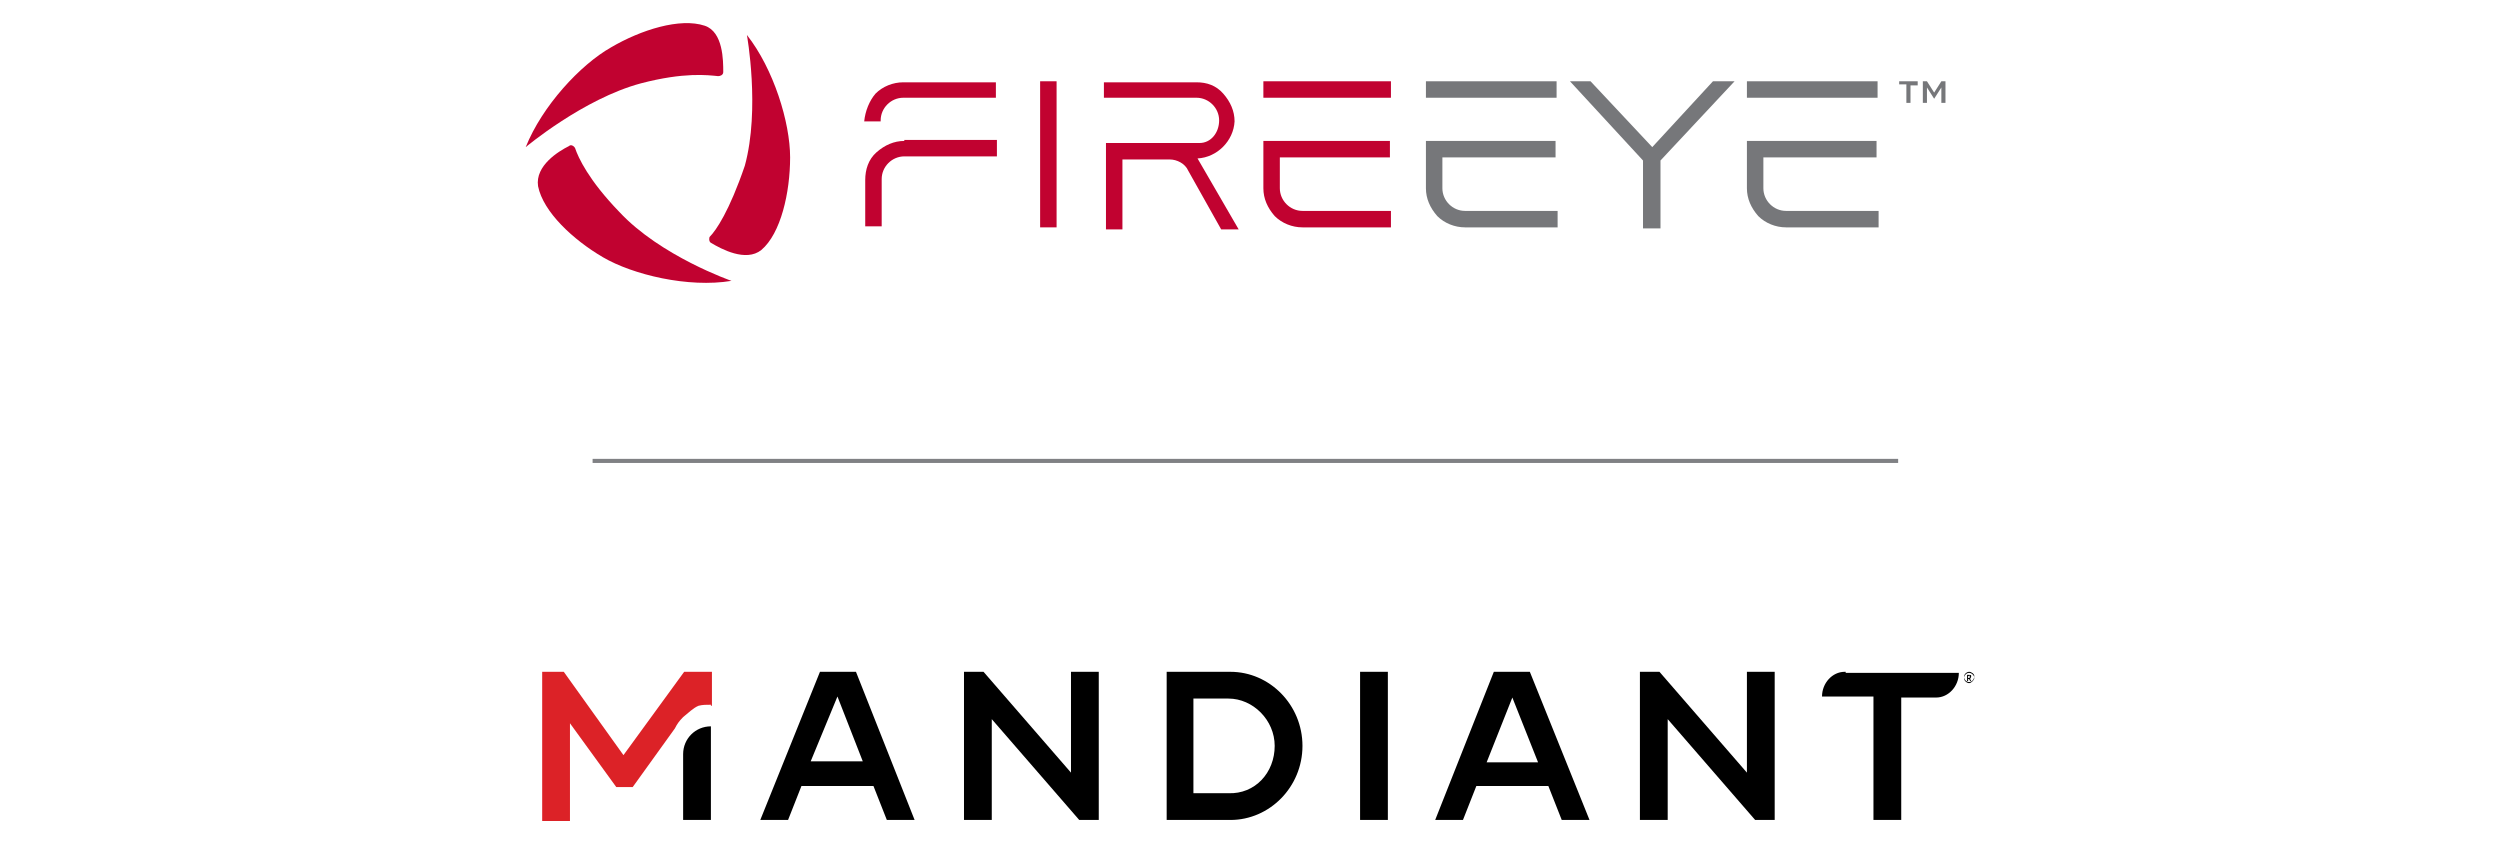 <?xml version="1.0" encoding="utf-8"?>
<!-- Generator: Adobe Illustrator 25.4.1, SVG Export Plug-In . SVG Version: 6.00 Build 0)  -->
<svg version="1.1" id="Layer_1" xmlns="http://www.w3.org/2000/svg" xmlns:xlink="http://www.w3.org/1999/xlink" x="0px" y="0px"
	 viewBox="0 0 243 82" style="enable-background:new 0 0 243 82;" xml:space="preserve">
<style type="text/css">
	.st0{fill:#C10230;}
	.st1{fill:#76777A;}
	.st2{fill:#DC2227;}
	.st3{fill:none;stroke:#808184;stroke-width:0.398;stroke-miterlimit:10;}
</style>
<g>
	<g>
		<g>
			<rect x="101.1" y="7.9" class="st0" width="1.6" height="14.2"/>
			<rect x="122.8" y="7.9" class="st0" width="12.4" height="1.6"/>
			<path class="st0" d="M116.4,15.4c1.9-0.1,3.5-1.7,3.6-3.6c0-1-0.4-1.9-1.1-2.7S117.3,8,116.3,8h-9v1.5h9c1.2,0,2.2,1,2.2,2.2
				s-0.8,2.2-1.9,2.2h-9.1v8.4h1.6v-6.8h4.6c0.7,0,1.5,0.4,1.8,1.1l3.2,5.7h1.7L116.4,15.4z"/>
			<path class="st0" d="M85.1,9.1C85.8,8.4,86.8,8,87.8,8h9v1.5h-9c-1.2,0-2.2,1-2.2,2.2v0.1H84C84.1,10.8,84.5,9.8,85.1,9.1z"/>
			<path class="st0" d="M87.9,13.7c-1,0-1.9,0.4-2.7,1.1s-1.1,1.7-1.1,2.7l0,0v4.5h1.6v-4.5v-0.1c0-1.2,1-2.2,2.2-2.2h9v-1.6h-9
				V13.7z"/>
			<path class="st0" d="M122.8,13.8v4.5l0,0c0,1,0.4,1.9,1.1,2.7c0.7,0.7,1.7,1.1,2.7,1.1h8.6v-1.6h-8.6c-1.2,0-2.2-1-2.2-2.2v-0.1
				v-2.9h10.7v-1.6h-12.3V13.8z"/>
			<path class="st0" d="M69.8,7.4c0.2,0,0.5-0.1,0.5-0.4c0-1.1,0-3.9-1.8-4.5c-2.4-0.8-6.2,0.4-9.1,2.1c-3,1.7-6.7,5.7-8.3,9.7
				c0,0,5.6-4.7,11.2-6.2C66.5,7,68.8,7.3,69.8,7.4z"/>
			<path class="st0" d="M55.9,14.4c-0.1-0.2-0.4-0.4-0.6-0.2c-1,0.5-3.3,1.9-3,3.9c0.5,2.5,3.4,5.2,6.3,6.9c2.9,1.7,8.3,3,12.5,2.3
				c0,0-6.9-2.4-10.9-6.7C57.2,17.5,56.2,15.3,55.9,14.4z"/>
			<path class="st0" d="M69,23c-0.1,0.1-0.1,0.5,0.1,0.6c1,0.6,3.4,1.9,4.9,0.7c1.9-1.6,2.8-5.6,2.8-9s-1.6-8.6-4.2-11.9
				c0,0,1.3,7.2-0.2,12.7C70.9,20.5,69.6,22.4,69,23z"/>
		</g>
		<g>
			<g>
				<rect x="138.6" y="7.9" class="st1" width="12.7" height="1.6"/>
				<rect x="169.8" y="7.9" class="st1" width="12.7" height="1.6"/>
				<path class="st1" d="M138.6,13.8v4.5l0,0c0,1,0.4,1.9,1.1,2.7c0.7,0.7,1.7,1.1,2.7,1.1h9v-1.6h-9c-1.2,0-2.2-1-2.2-2.2v-0.1
					v-2.9h11v-1.6h-12.6V13.8z"/>
				<path class="st1" d="M169.8,13.8v4.5l0,0c0,1,0.4,1.9,1.1,2.7c0.7,0.7,1.7,1.1,2.7,1.1h9v-1.6h-9c-1.2,0-2.2-1-2.2-2.2v-0.1
					v-2.9h11v-1.6h-12.6V13.8z"/>
				<polygon class="st1" points="166.5,7.9 160.6,14.3 154.6,7.9 152.6,7.9 159.7,15.6 159.7,22.2 161.4,22.2 161.4,15.6 168.6,7.9 
									"/>
			</g>
			<g>
				<path class="st1" d="M185.3,8.2h-0.7V7.9h1.8v0.4h-0.7V10h-0.4L185.3,8.2L185.3,8.2z"/>
				<path class="st1" d="M186.9,7.9h0.4L188,9l0.7-1.1h0.4V10h-0.4V8.5L188,9.6l0,0l-0.7-1.1V10h-0.4V7.9z"/>
			</g>
		</g>
	</g>
	<g>
		<g>
			<path d="M191.6,65.7c0-0.1-0.1-0.1-0.2-0.1h-0.2v0.6h0.1V66h0.1l0.1,0.2h0.1l-0.1-0.2C191.5,65.9,191.6,65.9,191.6,65.7z
				 M191.4,65.9h-0.1v-0.2h0.1C191.5,65.6,191.5,65.7,191.4,65.9C191.5,65.7,191.5,65.9,191.4,65.9z"/>
			<path d="M191.4,65.3c-0.2,0-0.5,0.2-0.5,0.5l0,0c0,0.2,0.2,0.5,0.5,0.5c0.2,0,0.5-0.2,0.5-0.6C191.9,65.5,191.6,65.3,191.4,65.3z
				 M191.4,66.4c-0.2,0-0.5-0.2-0.5-0.5l0,0c0-0.2,0.2-0.5,0.5-0.5c0.2,0,0.5,0.2,0.5,0.5l0,0C191.9,66.1,191.6,66.4,191.4,66.4z"/>
		</g>
		<g>
			<g>
				<g>
					<path d="M88.9,79.7h-2.7l-1.3-3.3h-7l-1.3,3.3h-2.7l5.8-14.4h3.5L88.9,79.7z M83.9,74.1l-2.5-6.4L78.8,74h5.1V74.1z"/>
					<path d="M106.8,79.7h-1.9l-8.5-9.8v9.8h-2.7V65.3h1.9l8.5,9.8v-9.8h2.7V79.7z"/>
					<path d="M126.6,72.5c0,4-3.2,7.2-7,7.2h-6.2V65.3h6.2C123.4,65.3,126.6,68.5,126.6,72.5z M123.9,72.5c0-2.5-2.1-4.6-4.5-4.6
						H116v9.2h3.4C122,77.2,123.9,75.1,123.9,72.5z"/>
					<path d="M132.2,79.7V65.3h2.7v14.4H132.2z"/>
					<path d="M154.5,79.7h-2.7l-1.3-3.3h-7l-1.3,3.3h-2.7l5.7-14.4h3.5L154.5,79.7z M149.5,74.1l-2.5-6.3l-2.5,6.3H149.5z"/>
					<path d="M172.5,79.7h-1.9l-8.5-9.8v9.8h-2.7V65.3h1.9l8.5,9.8v-9.8h2.7V79.7z"/>
					<path d="M69.1,70.6c-1.5,0-2.7,1.2-2.7,2.7v6.4h2.7V70.6z"/>
					<path d="M179.3,65.3c-1.2,0-2.2,1.1-2.2,2.4l0,0h5v12c0.8,0,1.7,0,2.7,0l0,0l0,0V67.8h1.2l0,0h2.2c1.2,0,2.2-1.1,2.2-2.4h-11
						V65.3z"/>
					<g>
						<path class="st2" d="M69.1,68.5L69.1,68.5c-0.5,0-0.8,0-1.2,0.1c-0.5,0.2-1,0.7-1.5,1.1l0,0c-0.4,0.4-0.6,0.7-0.8,1.1
							l-4.1,5.7h-1.6l-4.5-6.2v9.5h-2.7V65.3h2.1l5.8,8.1l5.9-8.1h2.7v3.3H69.1z"/>
					</g>
				</g>
			</g>
		</g>
	</g>
	<line class="st3" x1="57.6" y1="44.8" x2="184.5" y2="44.8"/>
</g>
</svg>
